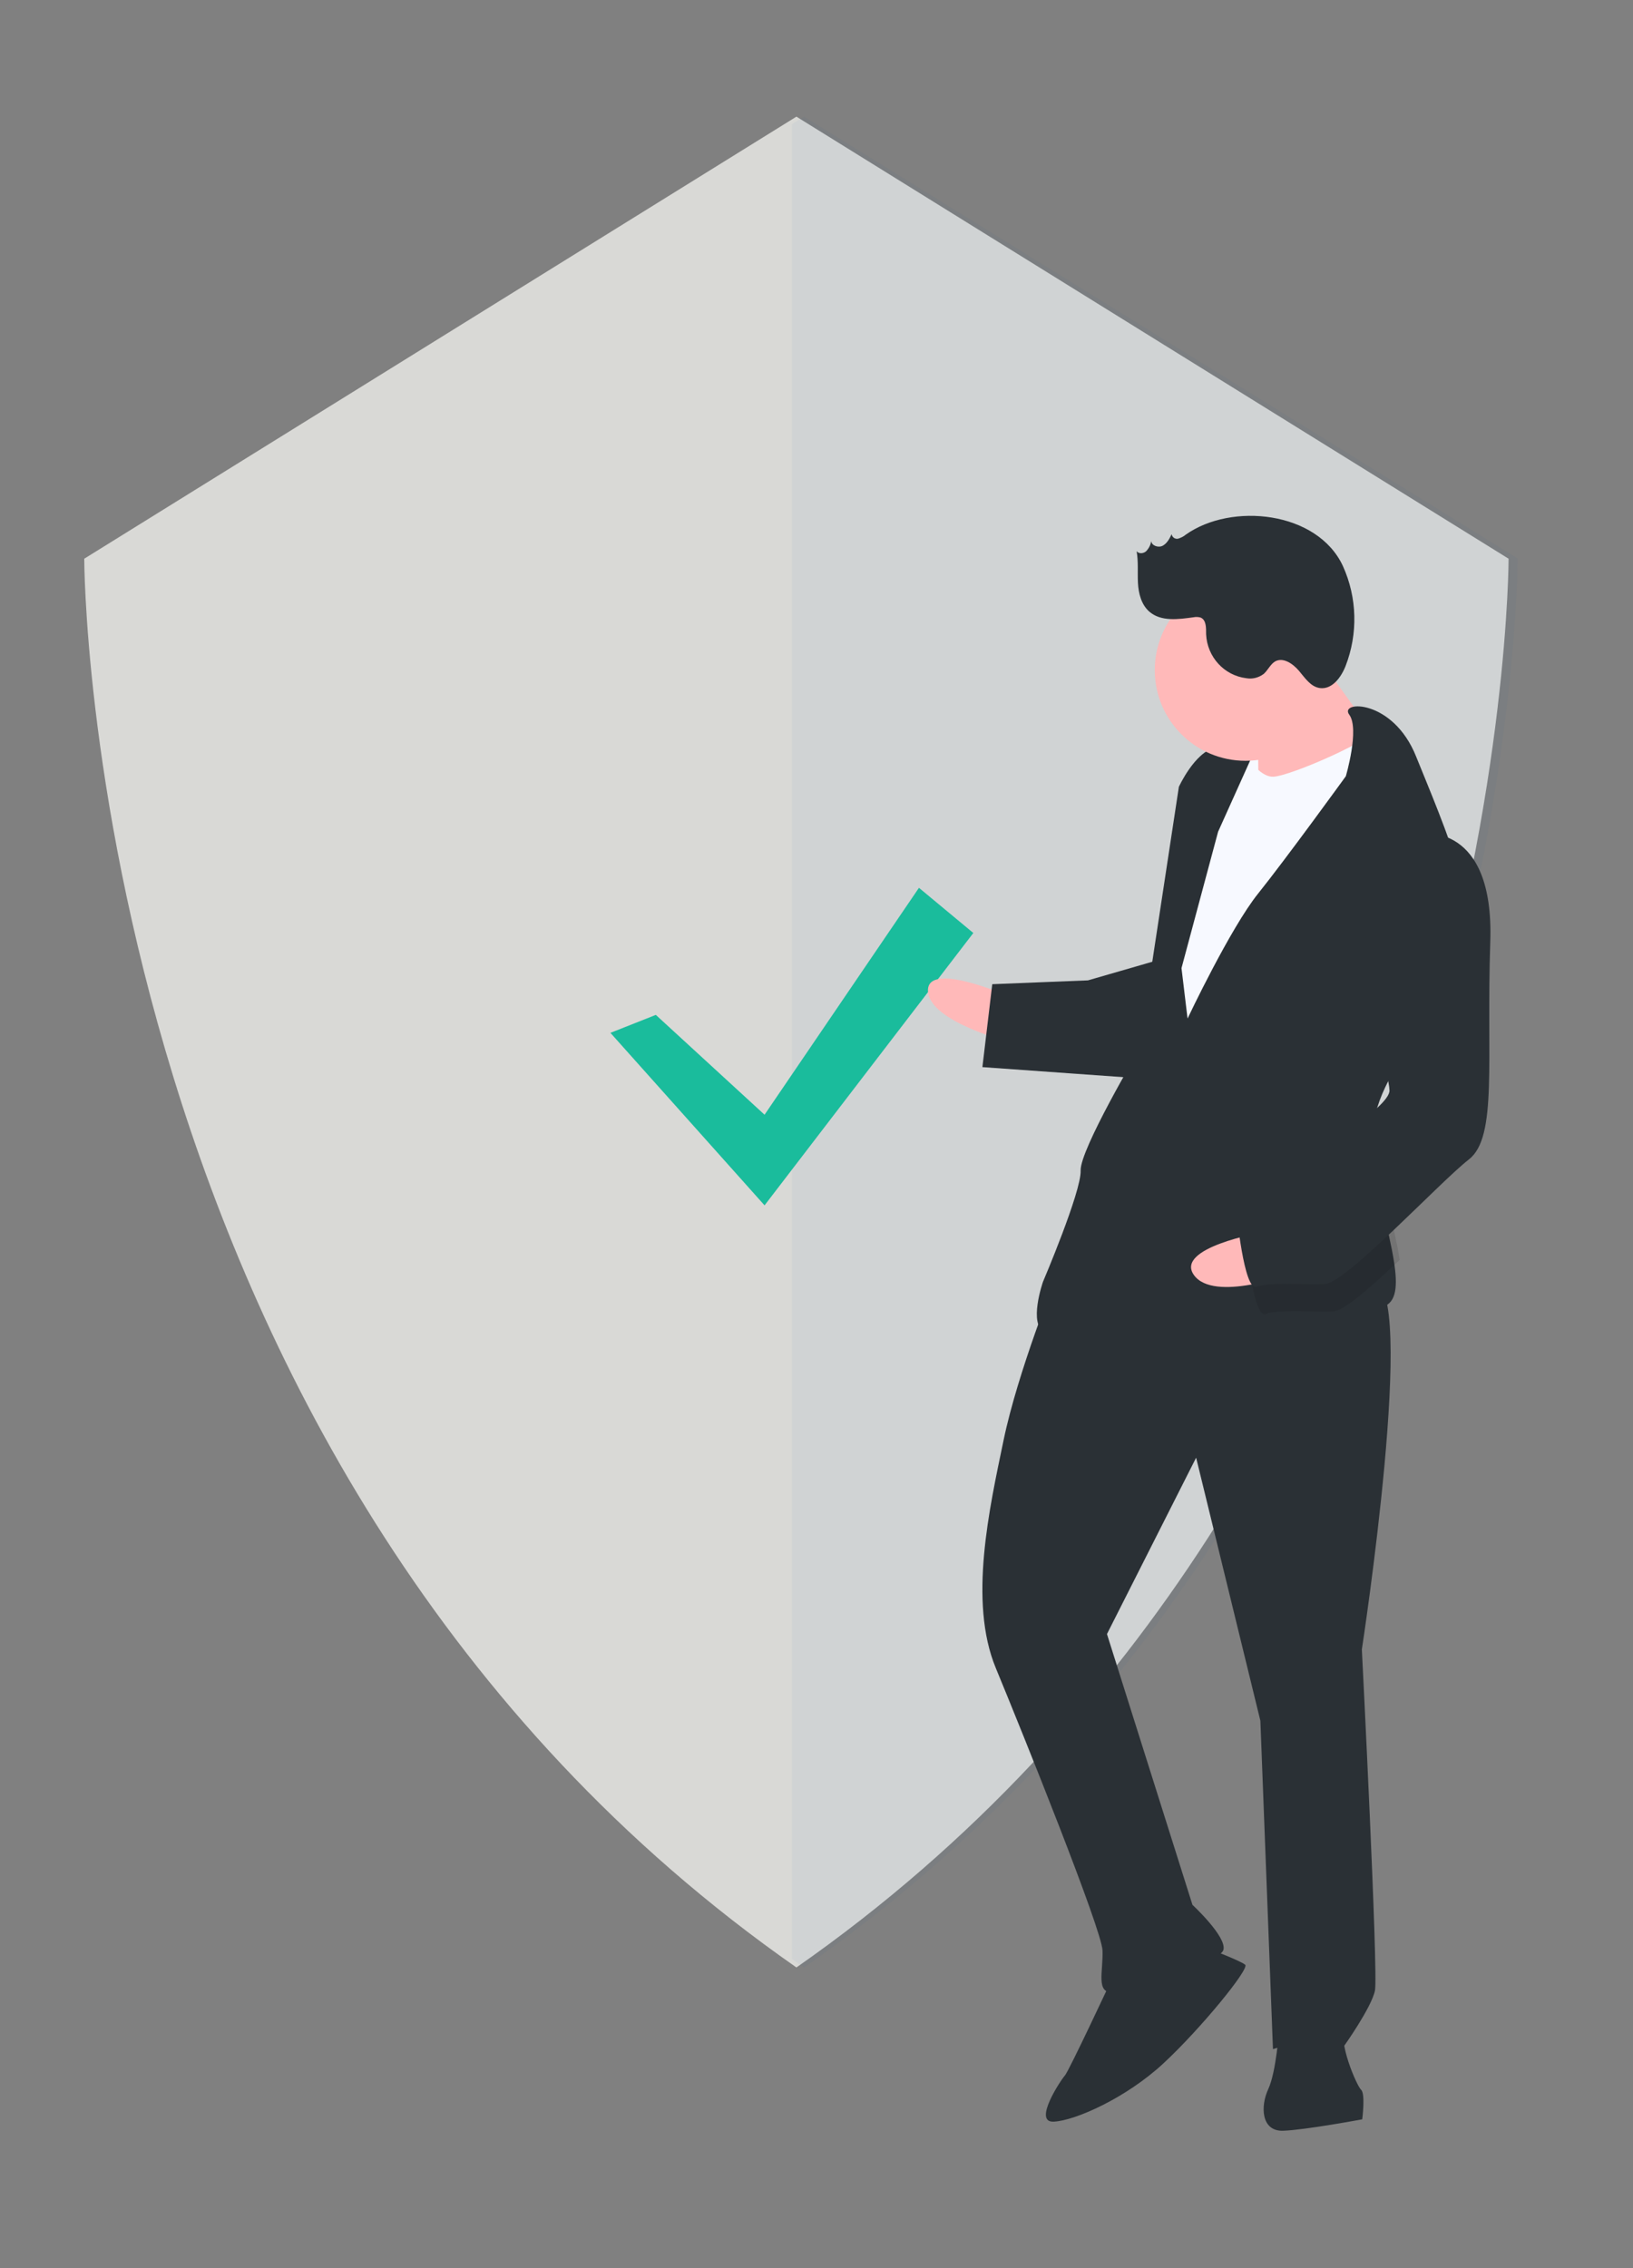 <?xml version="1.0" encoding="utf-8"?>
<!-- Generator: Adobe Illustrator 25.2.1, SVG Export Plug-In . SVG Version: 6.00 Build 0)  -->
<svg version="1.1" id="Layer_1" xmlns="http://www.w3.org/2000/svg" xmlns:xlink="http://www.w3.org/1999/xlink" x="0px" y="0px"
	 viewBox="0 0 180 250" style="enable-background:new 0 0 180 250;" xml:space="preserve">
<rect x="0" y="0" width="180" height="250" fill="#808080" stroke="none"/>
<style type="text/css">
	.st0{clip-path:url(#SVGID_2_);}
	.st1{clip-path:url(#SVGID_4_);fill:#D9D9D6;}
	.st2{clip-path:url(#SVGID_6_);}
	.st3{opacity:0.04;clip-path:url(#SVGID_8_);fill:#0F5CA3;}
	.st4{clip-path:url(#SVGID_10_);}
	.st5{clip-path:url(#SVGID_12_);fill:#1ABC9C;}
	.st6{clip-path:url(#SVGID_14_);}
	.st7{clip-path:url(#SVGID_16_);fill:#F7F9FF;}
	.st8{clip-path:url(#SVGID_18_);}
	.st9{clip-path:url(#SVGID_20_);fill:#FFB9B9;}
	.st10{clip-path:url(#SVGID_22_);}
	.st11{clip-path:url(#SVGID_24_);fill:#2A3035;}
	.st12{clip-path:url(#SVGID_26_);}
	.st13{clip-path:url(#SVGID_28_);fill:#2A3035;}
	.st14{clip-path:url(#SVGID_30_);}
	.st15{clip-path:url(#SVGID_32_);fill:#2A3035;}
	.st16{clip-path:url(#SVGID_34_);}
	.st17{clip-path:url(#SVGID_36_);fill:#FFB9B9;}
	.st18{clip-path:url(#SVGID_38_);}
	.st19{clip-path:url(#SVGID_40_);fill:#F7F9FF;}
	.st20{clip-path:url(#SVGID_42_);}
	.st21{clip-path:url(#SVGID_44_);fill:#2A3035;}
	.st22{clip-path:url(#SVGID_46_);}
	.st23{opacity:0.1;clip-path:url(#SVGID_48_);}
	.st24{clip-path:url(#SVGID_50_);}
	.st25{clip-path:url(#SVGID_52_);fill:#2A3035;}
	.st26{clip-path:url(#SVGID_54_);}
	.st27{clip-path:url(#SVGID_56_);fill:#FFB9B9;}
	.st28{clip-path:url(#SVGID_58_);}
	.st29{opacity:0.1;clip-path:url(#SVGID_60_);}
	.st30{clip-path:url(#SVGID_62_);}
	.st31{clip-path:url(#SVGID_64_);fill:#2A3035;}
	.st32{clip-path:url(#SVGID_66_);}
	.st33{clip-path:url(#SVGID_68_);fill:#FFB9B9;}
	.st34{clip-path:url(#SVGID_70_);}
	.st35{clip-path:url(#SVGID_72_);fill:#2A3035;}
</style>
<g>
	<g>
		<defs>
			<path id="SVGID_1_" d="M87.786,12.857l-78.5,48.725c0,0,0,100.474,78.5,155.275c78.5-54.801,78.5-155.275,78.5-155.275
				L87.786,12.857z"/>
		</defs>
		<clipPath id="SVGID_2_">
			<use xlink:href="#SVGID_1_"  style="overflow:visible;"/>
		</clipPath>
		<g class="st0">
			<defs>
				<rect id="SVGID_3_" x="-889.714" y="-3440.143" width="1440" height="6196"/>
			</defs>
			<clipPath id="SVGID_4_">
				<use xlink:href="#SVGID_3_"  style="overflow:visible;"/>
			</clipPath>
			<rect x="4.286" y="7.857" class="st1" width="167" height="214"/>
		</g>
	</g>
	<g>
		<defs>
			<path id="SVGID_5_" d="M88.627,12.857l-1.342,0.822v202.239c0.438,0.323,0.904,0.645,1.342,0.939
				c78.658-54.809,78.658-155.297,78.658-155.297L88.627,12.857z"/>
		</defs>
		<clipPath id="SVGID_6_">
			<use xlink:href="#SVGID_5_"  style="overflow:visible;"/>
		</clipPath>
		<g class="st2">
			<defs>
				<rect id="SVGID_7_" x="-889.714" y="-3440.143" width="1440" height="6196"/>
			</defs>
			<clipPath id="SVGID_8_">
				<use xlink:href="#SVGID_7_"  style="overflow:visible;"/>
			</clipPath>
			<rect x="82.286" y="7.857" class="st3" width="90" height="214"/>
		</g>
	</g>
	<g>
		<defs>
			<polygon id="SVGID_9_" points="72.289,111.863 84.275,122.869 101.293,97.857 107.286,102.836 84.275,132.857 67.286,113.843 			
				"/>
		</defs>
		<clipPath id="SVGID_10_">
			<use xlink:href="#SVGID_9_"  style="overflow:visible;"/>
		</clipPath>
		<g class="st4">
			<defs>
				<rect id="SVGID_11_" x="-889.714" y="-3440.143" width="1440" height="6196"/>
			</defs>
			<clipPath id="SVGID_12_">
				<use xlink:href="#SVGID_11_"  style="overflow:visible;"/>
			</clipPath>
			<rect x="62.286" y="92.857" class="st5" width="50" height="45"/>
		</g>
	</g>
	<g>
		<defs>
			
				<rect id="SVGID_13_" x="134.337" y="80.127" transform="matrix(0.999 -0.039 0.039 0.999 -3.179 5.42)" width="6.471" height="8.376"/>
		</defs>
		<clipPath id="SVGID_14_">
			<use xlink:href="#SVGID_13_"  style="overflow:visible;"/>
		</clipPath>
		<g class="st6">
			<defs>
				<rect id="SVGID_15_" x="-889.714" y="-3440.143" width="1440" height="6196"/>
			</defs>
			<clipPath id="SVGID_16_">
				<use xlink:href="#SVGID_15_"  style="overflow:visible;"/>
			</clipPath>
			
				<rect x="129.336" y="75.127" transform="matrix(0.999 -0.039 0.039 0.999 -3.167 5.399)" class="st7" width="16.473" height="18.377"/>
		</g>
	</g>
	<g>
		<defs>
			<path id="SVGID_17_" d="M111.083,109.767c0,0-8.94-3.917-8.795-0.533c0.145,3.385,8.998,5.623,8.998,5.623L111.083,109.767z"/>
		</defs>
		<clipPath id="SVGID_18_">
			<use xlink:href="#SVGID_17_"  style="overflow:visible;"/>
		</clipPath>
		<g class="st8">
			<defs>
				<rect id="SVGID_19_" x="-889.714" y="-3440.143" width="1440" height="6196"/>
			</defs>
			<clipPath id="SVGID_20_">
				<use xlink:href="#SVGID_19_"  style="overflow:visible;"/>
			</clipPath>
			<rect x="97.286" y="102.857" class="st9" width="19" height="17"/>
		</g>
	</g>
	<g>
		<defs>
			<path id="SVGID_21_" d="M116.38,140.82c0,0-4.191,10.377-5.752,17.89c-1.561,7.513-3.902,17.803-0.867,25.14
				c3.035,7.337,11.678,28.823,11.765,31.133c0.086,2.309-0.752,4.677,1.098,4.618c1.85-0.058,11.822-3.245,12.227-4.677
				c0.405-1.432-3.411-4.969-3.411-4.969l-9.423-29.847l9.828-19.439l7.082,28.998l1.387,36.19c0,0,6.822-2.134,7.805-0.292
				c0,0,3.064-4.297,3.439-6.168c0.376-1.871-1.445-37.593-1.445-37.593s6.244-40.692,1.214-40.487
				C146.298,141.521,126.497,129.273,116.38,140.82z"/>
		</defs>
		<clipPath id="SVGID_22_">
			<use xlink:href="#SVGID_21_"  style="overflow:visible;"/>
		</clipPath>
		<g class="st10">
			<defs>
				<rect id="SVGID_23_" x="-889.714" y="-3440.143" width="1440" height="6196"/>
			</defs>
			<clipPath id="SVGID_24_">
				<use xlink:href="#SVGID_23_"  style="overflow:visible;"/>
			</clipPath>
			<rect x="103.286" y="130.857" class="st11" width="55" height="100"/>
		</g>
	</g>
	<g>
		<defs>
			<path id="SVGID_25_" d="M122.621,218.004c0,0-4.798,10.279-5.245,10.769c-0.447,0.491-3.576,5.197-1.222,5.082
				c2.355-0.116,7.957-2.599,12.07-6.41c4.112-3.811,9.536-10.451,9.029-10.885c-0.507-0.433-3.844-1.703-3.844-1.703
				L122.621,218.004z"/>
		</defs>
		<clipPath id="SVGID_26_">
			<use xlink:href="#SVGID_25_"  style="overflow:visible;"/>
		</clipPath>
		<g class="st12">
			<defs>
				<rect id="SVGID_27_" x="-889.714" y="-3440.143" width="1440" height="6196"/>
			</defs>
			<clipPath id="SVGID_28_">
				<use xlink:href="#SVGID_27_"  style="overflow:visible;"/>
			</clipPath>
			<rect x="110.286" y="209.857" class="st13" width="32" height="29"/>
		</g>
	</g>
	<g>
		<defs>
			<path id="SVGID_29_" d="M140.99,223.697c0,0-0.306,4.656-1.191,6.56c-0.886,1.904-0.795,4.686,1.649,4.598
				c2.444-0.088,8.706-1.259,8.706-1.259s0.367-2.812-0.122-3.251c-0.489-0.44-2.658-5.477-1.741-6.912
				C149.207,221.998,140.99,223.697,140.99,223.697z"/>
		</defs>
		<clipPath id="SVGID_30_">
			<use xlink:href="#SVGID_29_"  style="overflow:visible;"/>
		</clipPath>
		<g class="st14">
			<defs>
				<rect id="SVGID_31_" x="-889.714" y="-3440.143" width="1440" height="6196"/>
			</defs>
			<clipPath id="SVGID_32_">
				<use xlink:href="#SVGID_31_"  style="overflow:visible;"/>
			</clipPath>
			<rect x="134.286" y="217.857" class="st15" width="21" height="22"/>
		</g>
	</g>
	<g>
		<defs>
			<path id="SVGID_33_" d="M145.019,71.857c0,0,4.929,7.476,6.854,9.204c1.925,1.727-3.5,5.522-3.5,5.522l-9.683,1.274
				c0,0,0.116-8.552-0.38-9.43C137.815,77.549,145.019,71.857,145.019,71.857z"/>
		</defs>
		<clipPath id="SVGID_34_">
			<use xlink:href="#SVGID_33_"  style="overflow:visible;"/>
		</clipPath>
		<g class="st16">
			<defs>
				<rect id="SVGID_35_" x="-889.714" y="-3440.143" width="1440" height="6196"/>
			</defs>
			<clipPath id="SVGID_36_">
				<use xlink:href="#SVGID_35_"  style="overflow:visible;"/>
			</clipPath>
			<rect x="133.286" y="66.857" class="st17" width="24" height="26"/>
		</g>
	</g>
	<g>
		<defs>
			<path id="SVGID_37_" d="M136.523,82.015c0,0,1.972,3.684,3.828,3.596c1.856-0.059,11.368-4.186,11.774-5.63
				s3.161,10.198,3.161,10.198l-23.316,41.678l-5.684-3.979l2.755-24.464l2.262-13.205L136.523,82.015z"/>
		</defs>
		<clipPath id="SVGID_38_">
			<use xlink:href="#SVGID_37_"  style="overflow:visible;"/>
		</clipPath>
		<g class="st18">
			<defs>
				<rect id="SVGID_39_" x="-889.714" y="-3440.143" width="1440" height="6196"/>
			</defs>
			<clipPath id="SVGID_40_">
				<use xlink:href="#SVGID_39_"  style="overflow:visible;"/>
			</clipPath>
			<rect x="121.286" y="74.857" class="st19" width="39" height="62"/>
		</g>
	</g>
	<g>
		<defs>
			<path id="SVGID_41_" d="M152.7,119.812c-0.928,1.96-1.509,4.008-1.422,6.114c0,0.087,0,0.175,0.029,0.292
				c0.232,4.3,1.8,9.273,2.351,12.871c0.407,2.603,0.291,4.475-1.219,4.943c-3.657,1.082,0.523,1.843-13.585,6.582
				c-14.107,4.738-16.603,0.643-16.632-0.293c-0.029-0.936,2.002-7.986,1.509-8.424c-0.493-0.439-6.705,5.85-8.563,4.972
				c-1.858-0.877-0.203-5.587-0.203-5.587s4.238-9.945,4.151-12.256c-0.087-2.311,6.415-13.28,6.415-13.28l4.412-29.017
				c0,0,1.712-3.773,3.977-4.329c2.264-0.556,4.18,0.761,4.18,0.761l-3.832,8.512l-4.035,15.035l0.668,5.557
				c0,0,4.702-9.945,7.779-13.777c3.077-3.832,9.666-12.929,9.666-12.929s1.539-5.206,0.378-6.786
				c-1.161-1.55,4.818-1.784,7.373,4.622c1.364,3.393,3.541,8.453,4.934,13.192c1.219,4.183,1.8,8.073,0.581,10.325
				C159.754,110.306,155.081,114.81,152.7,119.812z"/>
		</defs>
		<clipPath id="SVGID_42_">
			<use xlink:href="#SVGID_41_"  style="overflow:visible;"/>
		</clipPath>
		<g class="st20">
			<defs>
				<rect id="SVGID_43_" x="-889.714" y="-3440.143" width="1440" height="6196"/>
			</defs>
			<clipPath id="SVGID_44_">
				<use xlink:href="#SVGID_43_"  style="overflow:visible;"/>
			</clipPath>
			<rect x="109.286" y="72.857" class="st21" width="58" height="85"/>
		</g>
	</g>
	<g>
		<defs>
			<path id="SVGID_45_" d="M161.64,105.622c-1.785,3.511-6.275,8.103-8.562,13.235c-0.586-2.311-1.339-4.712-1.339-4.712
				s-2.788-16.116,5.467-20.258c1.366-0.15,2.733,0.27,3.848,1.17C162.253,99.319,162.811,103.311,161.64,105.622z"/>
		</defs>
		<clipPath id="SVGID_46_">
			<use xlink:href="#SVGID_45_"  style="overflow:visible;"/>
		</clipPath>
		<g class="st22">
			<defs>
				<rect id="SVGID_47_" x="-889.714" y="-3440.143" width="1440" height="6196"/>
			</defs>
			<clipPath id="SVGID_48_">
				<use xlink:href="#SVGID_47_"  style="overflow:visible;"/>
			</clipPath>
			<rect x="146.286" y="88.857" class="st23" width="21" height="35"/>
		</g>
	</g>
	<g>
		<defs>
			<path id="SVGID_49_" d="M127.536,105.857l-7.616,2.202l-10.546,0.422l-1.088,9.139l17.346,1.237
				C125.662,118.887,129.983,106.732,127.536,105.857z"/>
		</defs>
		<clipPath id="SVGID_50_">
			<use xlink:href="#SVGID_49_"  style="overflow:visible;"/>
		</clipPath>
		<g class="st24">
			<defs>
				<rect id="SVGID_51_" x="-889.714" y="-3440.143" width="1440" height="6196"/>
			</defs>
			<clipPath id="SVGID_52_">
				<use xlink:href="#SVGID_51_"  style="overflow:visible;"/>
			</clipPath>
			<rect x="103.286" y="100.857" class="st25" width="30" height="23"/>
		</g>
	</g>
	<g>
		<defs>
			<path id="SVGID_53_" d="M139.013,135.857c0,0-9.593,1.675-7.401,4.695c2.191,3.021,10.674-0.149,10.674-0.149L139.013,135.857z"
				/>
		</defs>
		<clipPath id="SVGID_54_">
			<use xlink:href="#SVGID_53_"  style="overflow:visible;"/>
		</clipPath>
		<g class="st26">
			<defs>
				<rect id="SVGID_55_" x="-889.714" y="-3440.143" width="1440" height="6196"/>
			</defs>
			<clipPath id="SVGID_56_">
				<use xlink:href="#SVGID_55_"  style="overflow:visible;"/>
			</clipPath>
			<rect x="126.286" y="130.857" class="st27" width="21" height="16"/>
		</g>
	</g>
	<g>
		<defs>
			<path id="SVGID_57_" d="M151.9,125.857c0.235,4.345,1.826,9.37,2.386,13.006c-3.153,2.986-6.158,5.646-7.307,5.675
				c-2.327,0.089-6.099-0.236-7.483,0.296c-1.385,0.532-2.21-8.365-2.21-8.365s0.825-2.838,4.508-4.405
				C144.328,131.03,149.101,128.163,151.9,125.857z"/>
		</defs>
		<clipPath id="SVGID_58_">
			<use xlink:href="#SVGID_57_"  style="overflow:visible;"/>
		</clipPath>
		<g class="st28">
			<defs>
				<rect id="SVGID_59_" x="-889.714" y="-3440.143" width="1440" height="6196"/>
			</defs>
			<clipPath id="SVGID_60_">
				<use xlink:href="#SVGID_59_"  style="overflow:visible;"/>
			</clipPath>
			<rect x="132.286" y="120.857" class="st29" width="27" height="29"/>
		</g>
	</g>
	<g>
		<defs>
			<path id="SVGID_61_" d="M156.763,91.888c0,0,7.948-1.238,7.505,11.912c-0.443,13.15,0.827,21.523-2.364,24
				c-3.191,2.476-13.562,13.651-15.897,13.739c-2.334,0.089-6.116-0.236-7.505,0.295c-1.389,0.531-2.216-8.344-2.216-8.344
				s0.827-2.83,4.521-4.393c3.693-1.563,12.41-7.047,12.351-8.904c-0.059-1.858-2.216-8.344-2.216-8.344
				S148.017,95.986,156.763,91.888z"/>
		</defs>
		<clipPath id="SVGID_62_">
			<use xlink:href="#SVGID_61_"  style="overflow:visible;"/>
		</clipPath>
		<g class="st30">
			<defs>
				<rect id="SVGID_63_" x="-889.714" y="-3440.143" width="1440" height="6196"/>
			</defs>
			<clipPath id="SVGID_64_">
				<use xlink:href="#SVGID_63_"  style="overflow:visible;"/>
			</clipPath>
			<rect x="131.286" y="86.857" class="st31" width="38" height="60"/>
		</g>
	</g>
	<g>
		<defs>
			<circle id="SVGID_65_" cx="137.286" cy="73.857" r="10"/>
		</defs>
		<clipPath id="SVGID_66_">
			<use xlink:href="#SVGID_65_"  style="overflow:visible;"/>
		</clipPath>
		<g class="st32">
			<defs>
				<rect id="SVGID_67_" x="-889.714" y="-3440.143" width="1440" height="6196"/>
			</defs>
			<clipPath id="SVGID_68_">
				<use xlink:href="#SVGID_67_"  style="overflow:visible;"/>
			</clipPath>
			<rect x="122.286" y="58.857" class="st33" width="30" height="30"/>
		</g>
	</g>
	<g>
		<defs>
			<path id="SVGID_69_" d="M130.694,58.938c-0.234,0.205-0.556,0.352-0.848,0.44c-0.321,0.059-0.643-0.147-0.701-0.499
				c-0.234,0.499-0.497,0.998-0.965,1.262c-0.468,0.264-1.228,0.029-1.286-0.499c-0.059,0.411-0.263,0.792-0.526,1.086
				c-0.293,0.293-0.819,0.352-1.082,0.029c0.205,1.145,0.088,2.319,0.146,3.492c0.059,1.174,0.38,2.407,1.257,3.17
				c1.286,1.115,3.186,0.851,4.882,0.616c0.263-0.058,0.526-0.029,0.76,0.03c0.643,0.264,0.614,1.144,0.614,1.848
				c0.117,2.495,1.987,4.549,4.443,4.843c0.672,0.117,1.344-0.059,1.9-0.47c0.468-0.411,0.731-1.056,1.257-1.379
				c0.877-0.499,1.958,0.235,2.631,1.027c0.672,0.792,1.286,1.761,2.309,1.907c1.345,0.177,2.338-1.173,2.835-2.435
				c1.374-3.551,1.287-7.513-0.292-11.005C145.222,56.326,135.722,55.357,130.694,58.938z"/>
		</defs>
		<clipPath id="SVGID_70_">
			<use xlink:href="#SVGID_69_"  style="overflow:visible;"/>
		</clipPath>
		<g class="st34">
			<defs>
				<rect id="SVGID_71_" x="-889.714" y="-3440.143" width="1440" height="6196"/>
			</defs>
			<clipPath id="SVGID_72_">
				<use xlink:href="#SVGID_71_"  style="overflow:visible;"/>
			</clipPath>
			<rect x="120.286" y="51.857" class="st35" width="34" height="29"/>
		</g>
	</g>
</g>
</svg>
